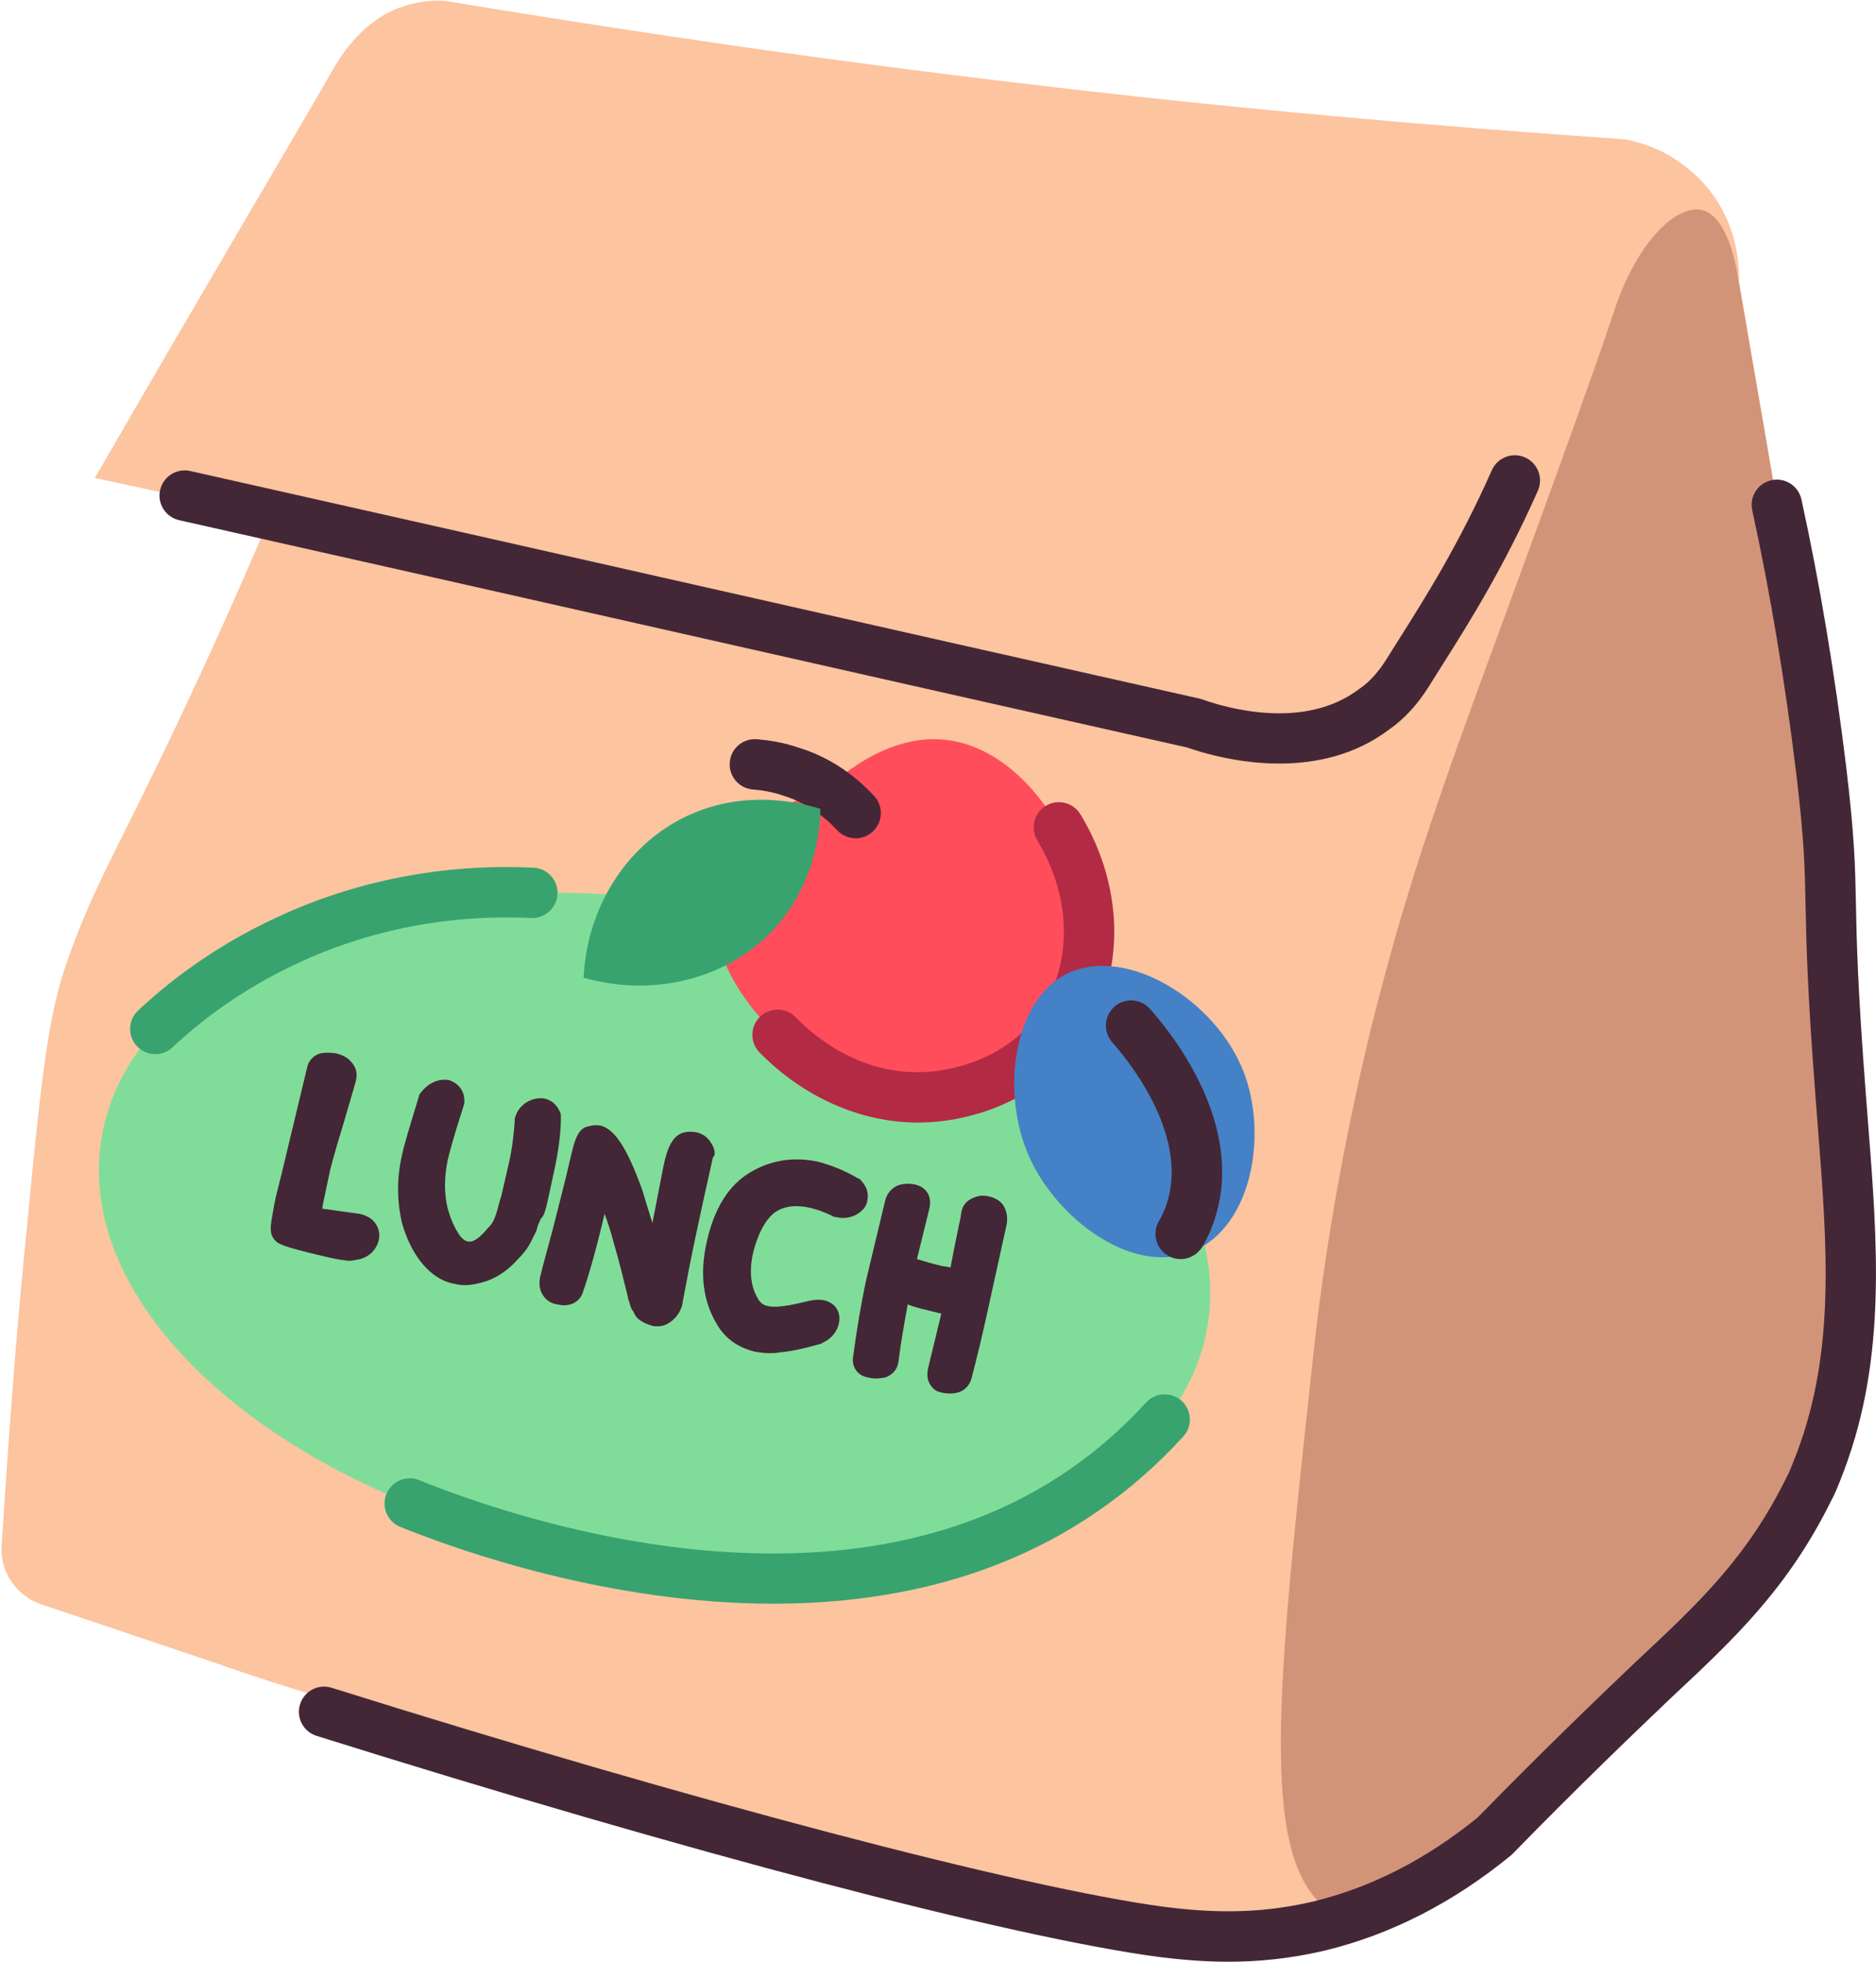 <?xml version="1.0" encoding="UTF-8"?><svg xmlns="http://www.w3.org/2000/svg" xmlns:xlink="http://www.w3.org/1999/xlink" height="643.9" preserveAspectRatio="xMidYMid meet" version="1.0" viewBox="-0.5 -0.2 615.9 643.9" width="615.9" zoomAndPan="magnify"><defs><clipPath id="a"><path d="M 97 157 L 615.379 157 L 615.379 643.699 L 97 643.699 Z M 97 157"/></clipPath></defs><g><g id="change1_1"><path d="M 604.898 295.352 C 604.074 352.969 603.246 410.312 602.418 467.656 C 602.418 469.035 602.145 470.965 601.867 473.172 C 601.594 473.996 600.215 486.129 594.977 497.707 C 588.91 511.492 580.914 520.59 576.504 525.828 C 537.355 569.109 515.023 576.004 477.809 614.875 C 472.02 620.941 465.125 628.383 453.547 633.621 C 453.27 633.898 452.996 633.898 452.445 634.172 C 432.316 642.719 412.191 638.031 403.648 636.102 C 170.414 580.137 79.16 548.711 79.16 548.711 C 64.824 543.746 41.668 536.027 12.996 526.379 C 5 523.621 -0.512 515.902 0.039 507.355 C 2.52 467.656 5.277 432.645 8.309 402.871 C 13.824 345.527 15.754 330.363 23.195 310.789 C 30.914 290.113 35.879 282.668 54.348 244.348 C 69.785 212.094 81.367 185.629 88.258 169.086 C 68.961 164.949 49.938 160.816 30.641 156.68 C 68.684 90.789 97.633 42.27 108.109 23.797 C 110.863 19.109 117.48 7.258 130.715 2.293 C 136.781 0.09 142.02 -0.188 145.602 0.09 C 205.703 10.012 268.836 19.387 334.449 27.105 C 403.371 35.379 469.812 41.164 533.496 45.578 C 535.703 46.129 540.941 47.23 547.004 50.539 C 551.141 53.02 555.828 56.328 559.961 61.289 C 570.715 74.246 570.438 88.586 570.438 92.168 C 582.02 159.438 593.598 227.258 604.898 295.352" fill="#fcc49f"/></g><g id="change2_1"><path d="M 32.895 372.953 C 43.012 313.977 132.48 280.109 232.723 297.309 C 332.969 314.508 406.027 376.258 395.91 435.234 C 385.793 494.211 296.324 528.078 196.082 510.879 C 95.836 493.68 22.777 431.93 32.895 372.953" fill="#80dd99"/></g><g id="change3_1"><path d="M 604.898 295.352 C 604.074 352.969 603.246 410.312 602.418 467.656 C 602.418 469.035 602.145 470.965 601.867 473.172 C 601.594 473.996 600.215 486.129 594.977 497.707 C 588.91 511.492 580.914 520.59 576.504 525.828 C 537.355 569.109 515.023 576.004 477.809 614.875 C 472.02 620.941 465.125 628.383 453.547 633.621 C 453.27 633.898 452.996 633.898 452.445 634.172 C 445.551 632.793 439.484 630.039 434.801 626.18 C 412.742 608.535 418.809 553.672 430.664 444.5 C 435.629 398.184 444.449 359.863 446.652 349.938 C 446.93 348.836 448.859 339.738 451.617 329.535 C 466.781 269.988 483.32 231.668 517.23 136.828 C 519.711 129.66 524.121 117.809 529.086 102.922 C 536.527 79.488 549.762 66.805 558.309 68.734 C 567.133 70.941 569.887 89.137 570.164 91.34 C 582.02 159.438 593.598 227.258 604.898 295.352" fill="#d29479"/></g><g id="change4_1"><path d="M 253.426 526.176 C 199.562 526.176 150.656 508.945 130.922 500.965 C 126.688 499.25 124.645 494.43 126.355 490.195 C 128.07 485.957 132.898 483.918 137.125 485.629 C 168.012 498.117 274.672 534.789 350.691 482.09 C 359.711 475.887 368.133 468.516 375.754 460.156 C 378.832 456.777 384.062 456.539 387.438 459.613 C 390.812 462.691 391.055 467.926 387.977 471.297 C 379.504 480.594 370.121 488.801 360.086 495.699 C 327.066 518.594 289.156 526.176 253.426 526.176" fill="#38a36f"/></g><g id="change4_2"><path d="M 50.488 345.801 C 48.293 345.801 46.098 344.93 44.473 343.203 C 41.34 339.883 41.492 334.648 44.816 331.516 C 53.832 323.012 68.996 310.828 90.02 301.082 C 115.949 288.863 145.223 283.164 174.68 284.609 C 179.242 284.836 182.758 288.715 182.531 293.277 C 182.309 297.844 178.277 301.359 173.867 301.133 C 147.117 299.809 120.555 304.98 97.02 316.066 C 77.969 324.902 64.289 335.887 56.164 343.551 C 54.566 345.055 52.527 345.801 50.488 345.801" fill="#38a36f"/></g><g id="change5_1"><path d="M 350.988 332.844 C 338.309 356.277 309.359 359.586 307.707 359.863 C 267.73 363.723 229.688 322.645 234.098 294.801 C 235.199 288.184 239.613 276.055 250.363 268.059 C 257.258 263.098 264.426 261.441 268.559 260.891 C 274.074 255.375 290.891 240.215 310.465 242.695 C 343.547 246.828 368.91 299.488 350.988 332.844" fill="#ff4d5c"/></g><g id="change6_2"><path d="M 280.414 274.949 C 278.195 274.949 275.98 274.062 274.352 272.309 C 269.332 266.898 263.484 263.113 256.973 261.059 C 252.766 259.578 249.258 259.148 246.645 258.934 C 242.09 258.551 238.711 254.555 239.09 250 C 239.465 245.453 243.406 242.074 248.016 242.445 C 251.34 242.723 256.422 243.328 262.215 245.371 C 271.234 248.215 279.484 253.52 286.477 261.055 C 289.582 264.402 289.387 269.637 286.039 272.742 C 284.445 274.219 282.43 274.949 280.414 274.949" fill="#432736"/></g><g id="change7_1"><path d="M 300.895 368.262 C 282.254 368.262 263.59 360.125 249.152 345.535 L 248.926 345.312 C 245.695 342.082 245.695 336.848 248.926 333.613 C 252.156 330.383 257.391 330.383 260.621 333.609 L 260.906 333.898 C 268.055 341.117 283.129 353.031 304.117 351.609 C 308.082 351.375 328.113 349.398 340.184 332.922 C 351.688 317.191 351.637 294.715 340.062 275.66 C 337.691 271.758 338.934 266.668 342.836 264.297 C 346.738 261.93 351.828 263.168 354.199 267.07 C 369.258 291.859 368.996 321.539 353.531 342.691 C 337.496 364.586 312.449 367.688 305.16 368.117 C 303.738 368.215 302.316 368.262 300.895 368.262" fill="#b32a45"/></g><g id="change4_3"><path d="M 268.836 265.301 C 268.836 270.539 267.73 290.113 252.57 305.828 C 237.133 321.543 213.422 327.055 191.09 320.715 C 192.191 298.109 204.598 277.984 223.621 268.336 C 244.297 257.855 264.426 263.922 268.836 265.301" fill="#38a36f"/></g><g id="change8_1"><path d="M 407.781 351.594 C 415.777 372.27 410.539 402.594 390.965 410.59 C 371.117 418.586 346.578 399.836 337.48 379.711 C 328.109 359.035 331.691 328.434 349.887 319.336 C 369.461 309.965 398.684 328.156 407.781 351.594" fill="#4581c6"/></g><g id="change6_3"><path d="M 387.098 413.07 C 385.648 413.07 384.184 412.691 382.852 411.891 C 378.934 409.543 377.664 404.465 380.012 400.547 C 381.156 398.641 382.031 396.609 382.766 394.152 C 389.711 371.461 368.918 346.684 364.676 341.945 C 361.629 338.539 361.918 333.312 365.32 330.266 C 368.73 327.219 373.953 327.508 377 330.914 C 384.418 339.199 407.891 368.594 398.598 398.949 C 397.488 402.66 396.039 405.977 394.199 409.055 C 392.648 411.637 389.906 413.07 387.098 413.07" fill="#432736"/></g><g id="change6_4"><path d="M 419.492 250.422 C 406.145 250.422 394.555 247.008 389.223 245.145 C 334.129 232.777 279.102 220.344 224.078 207.91 C 168.852 195.43 113.625 182.949 58.328 170.539 C 53.871 169.539 51.066 165.113 52.066 160.656 C 53.07 156.199 57.516 153.402 61.949 154.398 C 117.254 166.812 172.488 179.293 227.727 191.773 C 282.902 204.242 338.078 216.711 393.328 229.109 L 394.297 229.391 C 401.812 232.078 427.656 239.727 445.777 225.914 L 446.082 225.691 C 449.227 223.516 452.152 220.262 454.785 216.012 C 456.066 213.945 457.453 211.75 458.93 209.414 C 467.18 196.367 478.477 178.496 489.27 154.156 C 491.117 149.977 496.004 148.094 500.18 149.945 C 504.355 151.797 506.242 156.684 504.391 160.859 C 493.105 186.312 481.434 204.773 472.91 218.25 C 471.461 220.547 470.098 222.699 468.848 224.723 C 465.055 230.848 460.613 235.715 455.652 239.184 C 444.277 247.789 431.203 250.422 419.492 250.422" fill="#432736"/></g><g id="change6_5"><path d="M 117.48 398.184 L 117.207 398.184 L 105.352 396.527 C 105.352 395.703 105.629 394.598 105.902 393.223 L 107.832 384.121 C 108.109 383.02 108.934 379.438 112.242 368.684 C 116.102 355.449 116.379 354.625 116.379 354.348 C 116.93 352.145 116.379 349.938 114.727 348.281 C 113.621 346.906 111.969 346.078 109.762 345.527 C 107.832 345.25 106.18 345.25 104.801 345.527 C 102.594 346.078 100.941 347.73 100.391 349.938 L 91.844 385.5 L 90.188 392.117 C 89.914 392.945 89.914 393.773 89.637 394.598 L 88.809 399.285 C 88.258 402.594 87.984 404.801 89.637 406.73 C 90.738 408.109 92.117 408.934 106.18 412.242 C 108.383 412.797 110.039 413.07 111.691 413.348 C 112.52 413.348 113.07 413.621 113.898 413.621 C 115.277 413.621 116.379 413.348 117.758 413.07 C 120.789 412.242 122.996 410.039 123.824 407.004 C 124.375 404.801 123.824 402.594 122.445 400.941 C 121.34 399.562 119.688 398.734 117.48 398.184" fill="#432736"/></g><g id="change6_6"><path d="M 180.062 390.465 L 181.441 384.121 C 182.82 377.781 183.648 371.719 183.648 366.48 C 183.648 365.93 183.648 365.375 183.371 364.824 C 182.27 362.344 180.613 360.965 178.41 360.414 C 177.031 360.137 174.551 360.137 172.066 361.793 C 170.137 363.172 169.035 364.824 168.484 367.031 C 168.484 367.305 168.484 367.582 168.484 367.855 C 168.211 371.992 167.656 376.68 166.555 381.641 L 164.074 392.395 C 163.797 393.223 163.523 394.047 163.246 395.152 C 162.145 399.836 161.039 401.492 160.215 402.32 L 159.938 402.594 C 158.285 404.523 155.527 407.832 153.047 407.281 C 151.668 407.004 150.562 405.629 149.738 404.246 C 148.359 402.043 147.258 399.285 146.43 396.254 C 145.324 391.566 145.324 386.328 146.43 380.816 C 146.98 378.336 148.637 372.27 151.668 362.895 C 151.668 362.617 151.941 362.344 151.941 361.793 C 152.219 357.383 149.461 355.176 146.98 354.348 C 145.602 354.074 143.672 354.074 141.469 355.176 C 139.812 356.004 138.711 357.105 137.605 358.484 C 137.332 358.762 137.055 359.312 137.055 359.586 C 134.023 369.512 132.094 375.852 131.543 378.609 C 129.613 386.879 129.887 394.598 131.543 401.492 C 132.922 406.18 134.852 410.312 137.605 413.898 C 140.641 417.758 144.223 420.238 148.082 421.066 C 149.461 421.34 150.562 421.617 151.941 421.617 C 154.426 421.617 156.906 421.066 159.387 420.238 C 163.246 418.859 166.555 416.379 169.312 413.348 C 170.965 411.691 172.621 409.762 173.723 407.559 C 174.273 406.453 174.551 405.902 174.824 405.352 C 175.102 404.801 175.652 403.973 175.93 402.594 C 176.203 401.492 176.754 400.664 177.031 399.836 C 178.133 399.012 178.684 397.078 180.062 390.465" fill="#432736"/></g><g id="change6_7"><path d="M 232.996 375.023 C 231.617 372.543 229.41 371.719 228.031 371.441 C 226.379 371.164 225 371.164 223.348 371.719 C 220.59 372.82 218.66 375.852 217.281 382.746 L 213.695 401.215 C 212.043 395.977 210.941 392.395 210.391 390.465 C 205.426 376.68 201.289 370.34 196.605 369.234 C 194.949 368.961 193.297 369.234 191.641 369.785 C 189.438 370.891 188.336 373.098 186.953 379.16 L 185.852 383.848 C 185.301 386.328 183.648 392.672 181.164 402.594 C 177.031 417.758 176.754 419.137 176.754 419.41 C 176.203 422.445 177.305 424.375 178.133 425.477 C 179.234 426.855 180.613 427.684 182.543 427.957 C 187.23 429.059 189.988 426.578 190.816 424.098 C 192.746 418.586 195.227 410.039 197.984 398.184 C 199.086 401.215 200.188 404.523 201.016 407.832 C 201.844 410.59 202.668 413.621 203.496 416.93 C 204.324 420.238 204.875 422.445 205.148 423.547 C 205.426 424.648 205.703 425.754 205.703 426.027 L 206.254 427.684 C 206.527 428.785 206.805 429.613 207.355 430.164 L 207.906 431.266 C 208.461 432.367 209.285 432.922 210.113 433.473 C 210.664 433.746 210.941 434.023 211.766 434.297 C 212.316 434.574 213.145 434.852 214.246 435.125 C 214.523 435.125 215.074 435.125 215.629 435.125 C 217.004 435.125 218.934 434.574 220.863 432.645 C 222.242 431.266 223.348 429.336 223.621 427.406 C 223.621 427.133 223.621 427.133 225 419.965 C 225.828 415.277 228.586 401.766 233.547 379.711 C 234.648 378.887 234.098 376.68 232.996 375.023" fill="#432736"/></g><g id="change6_8"><path d="M 253.672 397.906 C 256.703 395.703 260.562 395.152 265.527 396.254 C 267.73 396.805 270.215 397.633 272.969 399.012 C 273.246 399.285 273.52 399.285 274.074 399.285 C 276.277 399.836 278.207 399.562 280.137 398.734 C 282.344 397.633 283.996 395.977 284.273 393.773 C 284.551 392.117 284.551 389.914 282.344 387.43 C 282.066 387.156 281.793 386.605 281.242 386.605 C 276.555 383.848 272.145 382.191 268.008 381.09 C 260.012 379.438 252.57 380.539 245.676 384.676 C 238.785 388.809 234.098 396.254 231.617 407.004 C 229.137 417.758 230.238 426.855 234.926 434.574 C 237.684 439.262 241.816 442.02 247.055 443.395 C 248.434 443.672 250.363 443.949 252.02 443.949 C 253.121 443.949 254.223 443.949 255.602 443.672 C 258.91 443.395 263.047 442.57 268.836 440.914 C 269.109 440.914 269.109 440.914 269.387 440.641 C 272.969 438.984 274.348 436.504 274.898 434.301 C 275.727 430.438 273.797 427.406 269.938 426.578 C 268.559 426.305 266.906 426.305 263.598 427.133 C 255.879 429.062 252.844 428.785 251.742 428.508 C 250.09 428.234 248.984 427.406 248.156 425.754 C 245.953 421.895 245.402 416.93 246.777 410.863 C 248.434 404.523 250.641 400.391 253.672 397.906" fill="#432736"/></g><g id="change6_9"><path d="M 329.211 395.977 C 328.383 394.324 326.73 393.223 324.801 392.668 C 322.871 392.117 321.215 392.117 319.836 392.668 C 318.184 393.223 316.805 394.047 315.977 395.426 C 315.426 396.254 315.148 397.078 314.875 399.285 L 313.223 407.281 C 312.668 410.039 312.117 412.797 311.566 415.828 C 310.738 415.551 309.637 415.551 308.535 415.277 C 306.055 414.723 303.297 413.898 300.539 413.07 L 304.676 396.254 C 305.504 392.395 303.57 389.359 299.711 388.535 C 298.059 388.258 296.129 388.258 294.473 388.809 C 292.27 389.637 290.613 391.566 290.062 394.047 L 283.723 420.516 C 282.066 428.508 280.688 436.781 279.586 445.051 C 279.035 448.359 280.965 451.391 284.551 451.941 C 286.48 452.492 288.41 452.219 290.062 451.941 C 292.543 451.117 294.199 449.188 294.473 446.703 C 295.301 440.09 296.402 434.023 297.508 427.957 C 300.262 429.059 303.02 429.613 305.227 430.164 C 306.328 430.438 307.43 430.715 308.535 430.988 L 304.121 449.188 C 303.848 450.84 303.848 452.492 304.676 453.871 C 305.5 455.527 306.879 456.629 308.809 456.906 C 309.91 457.18 310.738 457.18 311.566 457.18 C 316.805 457.18 318.184 453.32 318.461 452.219 C 320.387 444.773 322.043 437.883 323.422 431.543 L 330.039 401.492 C 330.312 399.285 330.039 397.633 329.211 395.977" fill="#432736"/></g><g clip-path="url(#a)" id="change6_1"><path d="M 402.77 643.699 C 394.352 643.699 386.688 642.973 379.738 642.105 C 331.273 635.621 225.426 607.828 103.43 569.559 C 99.07 568.191 96.645 563.551 98.012 559.191 C 99.379 554.832 104.016 552.41 108.379 553.777 C 227.703 591.207 335.055 619.438 381.859 625.699 C 395.195 627.367 411.488 628.469 430.688 623.918 C 449.621 619.336 467.781 610.059 484.621 596.355 C 506.746 573.699 524.715 556.543 536.625 545.176 L 536.887 544.934 C 557.145 526.004 573.094 511.105 586.172 484.418 L 586.805 483.156 C 587.34 481.945 588.32 479.582 589.438 476.605 C 602.066 443.09 599.391 409.004 596.297 369.539 L 595.551 359.938 C 592.82 324.438 592.512 309.008 592.266 296.609 C 592.02 284.203 591.855 276.008 589.242 253.863 C 585.52 223.352 580.648 194.203 574.766 167.266 C 573.789 162.805 576.617 158.398 581.078 157.422 C 585.547 156.434 589.949 159.277 590.926 163.738 C 596.922 191.18 601.879 220.84 605.664 251.895 C 608.379 274.871 608.555 283.852 608.805 296.281 C 609.047 308.473 609.348 323.641 612.043 358.676 L 612.785 368.246 C 615.902 407.961 618.848 445.469 604.922 482.43 C 602.809 488.059 601.637 490.684 600.828 492.094 C 586.449 521.266 568.734 537.812 548.242 556.961 L 548.047 557.145 C 536.164 568.488 518.203 585.629 496.137 608.246 L 495.449 608.871 C 476.574 624.316 456.078 634.793 434.539 640.008 C 422.934 642.754 412.359 643.699 402.77 643.699" fill="#432736"/></g></g></svg>
